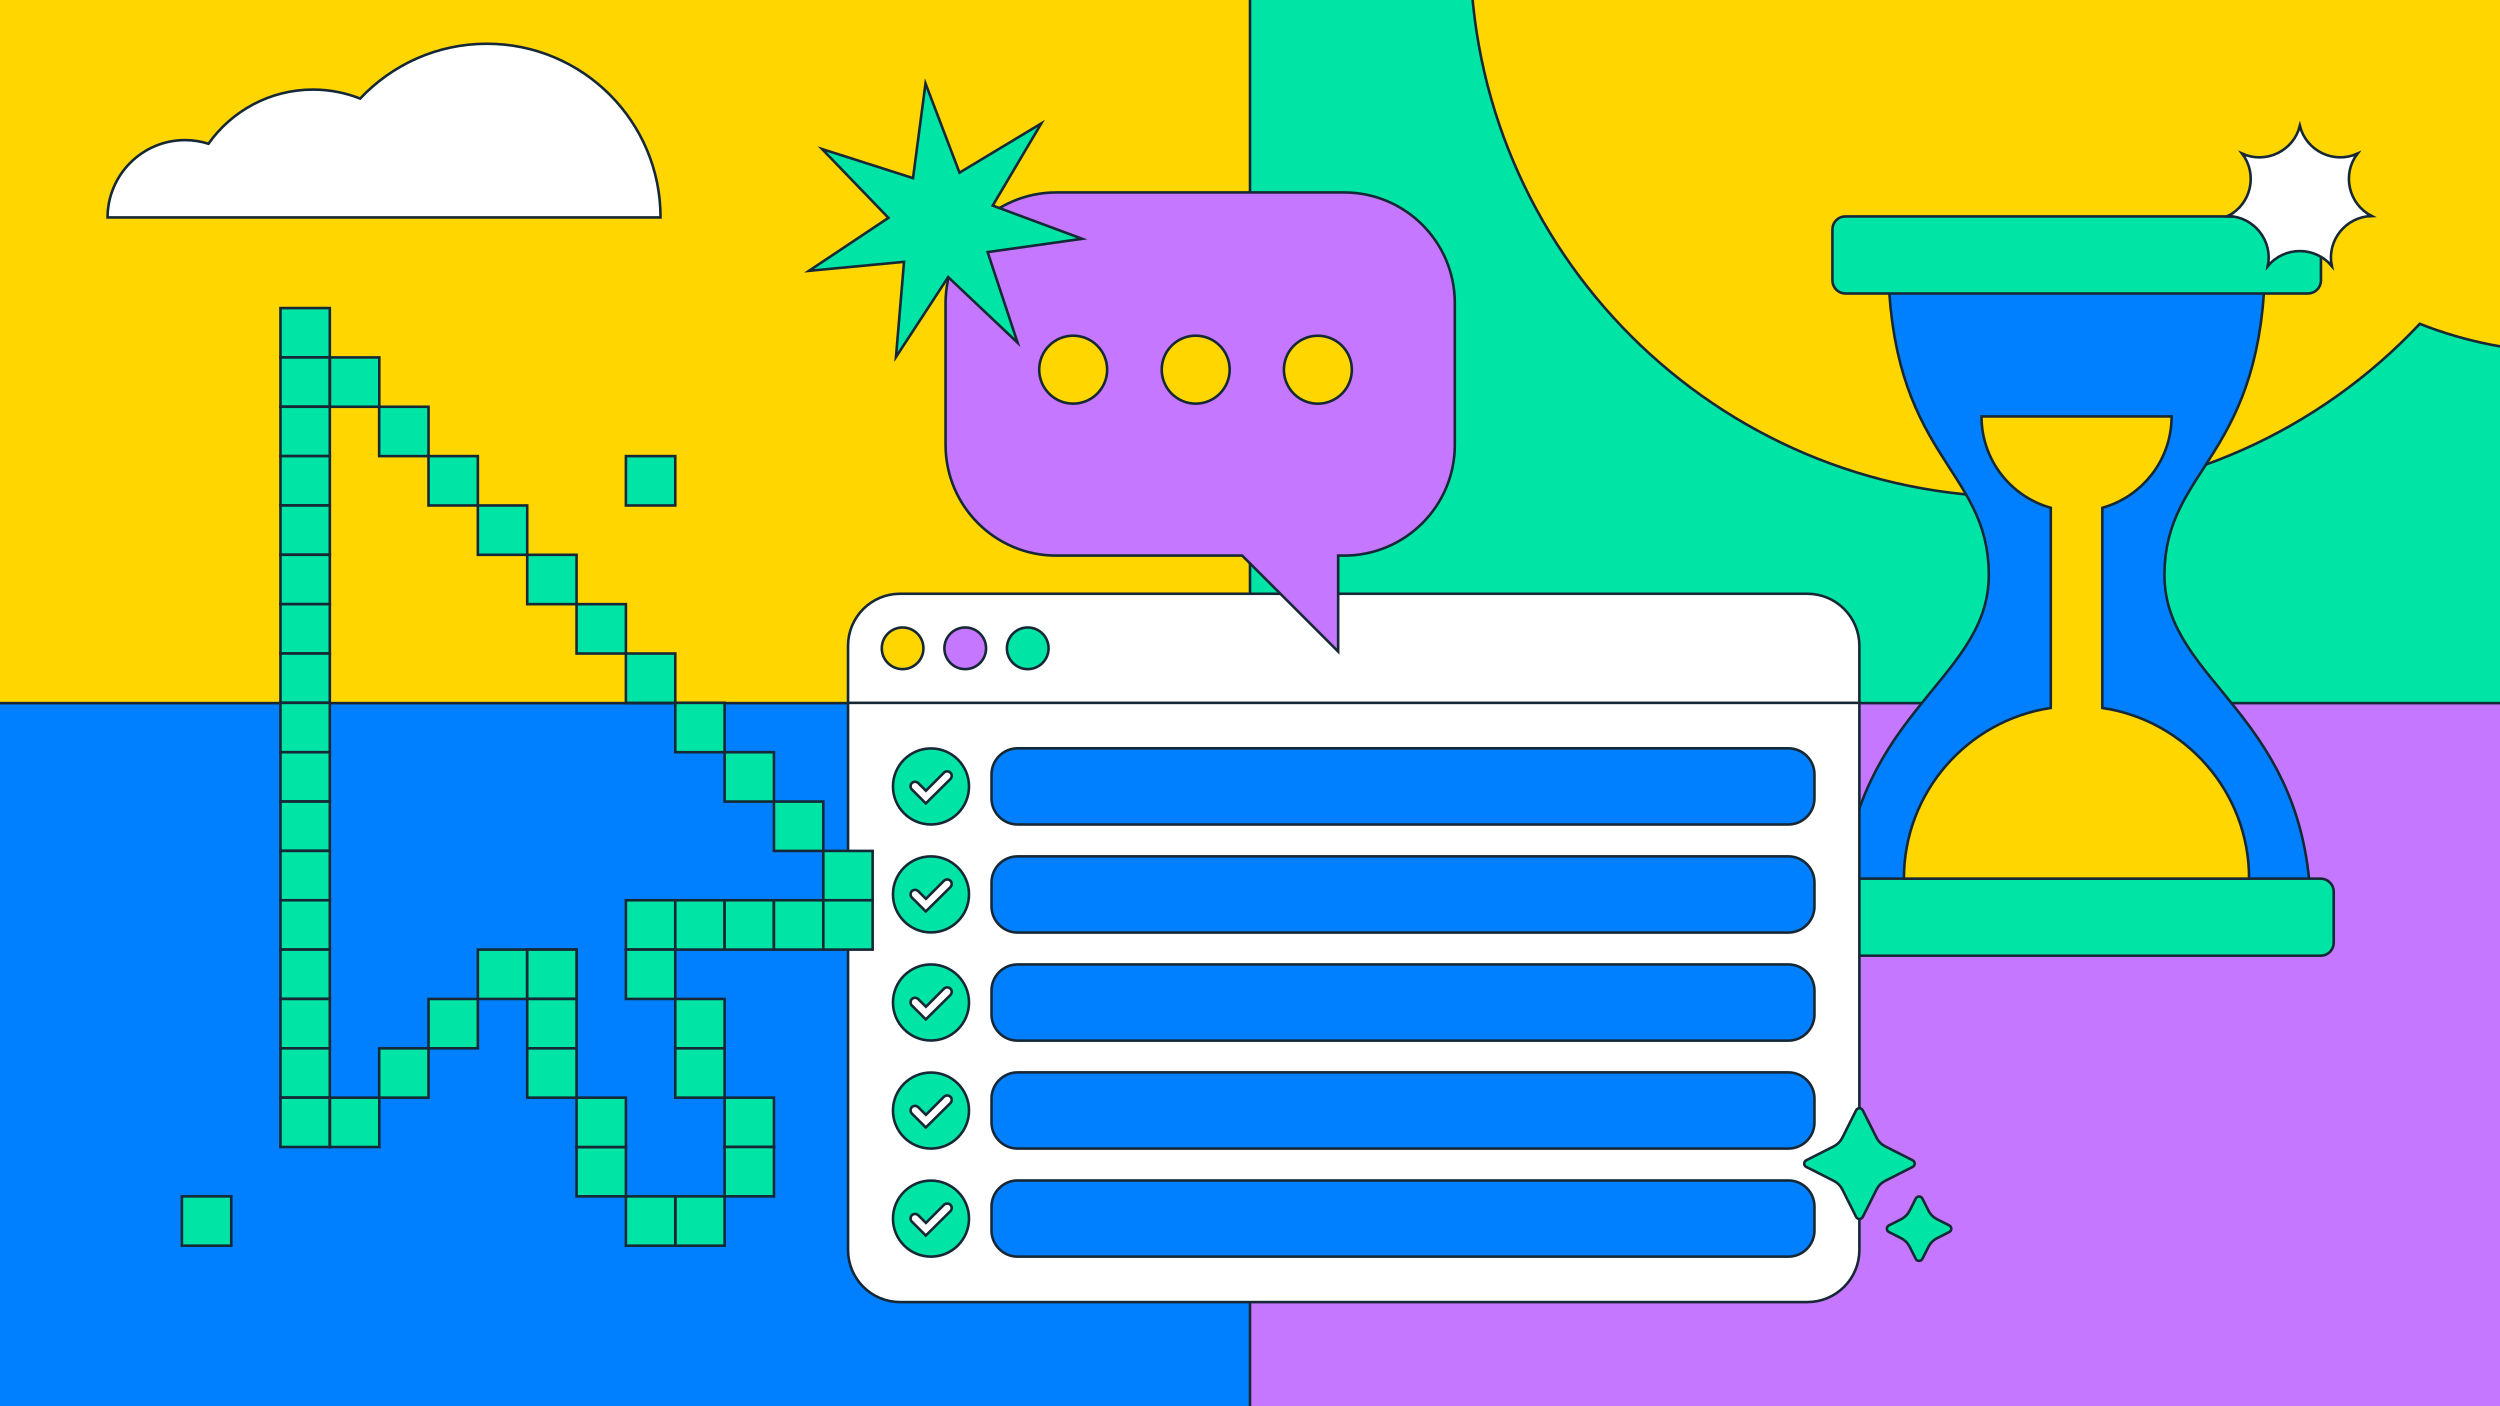 <?xml version="1.0" encoding="UTF-8"?>
<svg xmlns="http://www.w3.org/2000/svg" xmlns:xlink="http://www.w3.org/1999/xlink" version="1.1" id="Layer_1" x="0px" y="0px" viewBox="0 0 1920 1080" style="enable-background:new 0 0 1920 1080;" xml:space="preserve">
<rect x="0" y="0" width="1920" height="1080" fill="#333333" stroke="none"/>
<style type="text/css">
	.st0{clip-path:url(#SVGID_00000033354763593256710750000002016163234100309908_);}
	.st1{fill:#00E5A6;}
	.st2{fill:#FFD600;}
	.st3{fill:#0080FF;}
	.st4{fill:#C577FF;}
	.st5{fill:none;stroke:#162836;stroke-width:2;stroke-miterlimit:10;}
	.st6{fill:#FFD600;stroke:#162836;stroke-width:2;stroke-miterlimit:10;}
	.st7{fill:#0080FF;stroke:#162836;stroke-width:2;stroke-miterlimit:10;}
	.st8{fill:#00E5A6;stroke:#162836;stroke-width:2;stroke-miterlimit:10;}
	.st9{fill:#FFFFFF;stroke:#162836;stroke-width:2;stroke-miterlimit:10;}
	.st10{fill:#C577FF;stroke:#162836;stroke-width:2;stroke-miterlimit:10;}
</style>
<g>
	<g>
		<defs>
			<rect id="SVGID_1_" width="1920" height="1080"></rect>
		</defs>
		<clipPath id="SVGID_00000021091668663573332870000002775268365042691247_">
			<use xlink:href="#SVGID_1_" style="overflow:visible;"></use>
		</clipPath>
		<g style="clip-path:url(#SVGID_00000021091668663573332870000002775268365042691247_);">
			<g>
				<rect class="st1" width="1920" height="1080"></rect>
				<rect class="st2" width="960" height="540"></rect>
				<rect y="540" class="st3" width="960" height="540"></rect>
				<rect x="960" y="540" class="st4" width="960" height="540"></rect>
				<line class="st5" x1="960" y1="0" x2="960" y2="1080"></line>
				<line class="st5" x1="-143.8" y1="540" x2="1961.1" y2="540"></line>
			</g>
			<path class="st6" d="M1551,381.7c121.2,0,230.5-51.1,307.4-133c35.4,14,74,21.8,114.4,21.8c104.8,0,197.4-51.9,253.7-131.4     c17.9,5.7,37.1,8.8,56.9,8.8c103.8,0,187.9-84.1,188-187.8h-188h-188h-122.6h-310.6h-533.1C1129.2,192.9,1318.1,381.7,1551,381.7     L1551,381.7z"></path>
			<g>
				<path class="st7" d="M1774.8,704.4c0-156.1-112.5-178.9-112.5-262.8s77.4-89.1,77.4-245.9H1450c0,156.7,77.4,161.9,77.4,245.9      s-112.5,106.7-112.5,262.8H1774.8L1774.8,704.4z"></path>
				<path class="st8" d="M1417.3,166.2h355.2c5.5,0,10,4.5,10,10v39.2c0,5.5-4.5,10-10,10h-355.2c-5.5,0-10-4.5-10-10v-39.2      C1407.3,170.6,1411.8,166.2,1417.3,166.2z"></path>
				<path class="st8" d="M1407.4,674.8h374.9c5.5,0,10,4.5,10,10V724c0,5.5-4.5,10-10,10h-374.9c-5.5,0-10-4.5-10-10v-39.2      C1397.4,679.2,1401.9,674.8,1407.4,674.8z"></path>
				<path class="st6" d="M1614.6,543.7V390c30.7-8.6,53.2-36.8,53.2-70.2h-146c0,33.5,22.5,61.6,53.2,70.2v153.7      c-63.8,9.5-112.8,64.6-112.8,131.1h265.1C1727.4,608.3,1678.4,553.2,1614.6,543.7L1614.6,543.7z"></path>
			</g>
			<path class="st9" d="M1766.3,96.7L1766.3,96.7c4.9,19.3,26.1,29.5,44.2,21.3l0,0l0,0c-12.1,15.9-6.8,38.8,10.9,47.9l0,0l0,0     c-19.9,0.5-34.6,18.9-30.6,38.4l0,0l0,0c-12.8-15.3-36.3-15.3-49.1,0l0,0l0,0c4-19.5-10.7-37.9-30.6-38.4l0,0l0,0     c17.8-9.1,23-32,10.9-47.9l0,0l0,0C1740.2,126.2,1761.4,116,1766.3,96.7L1766.3,96.7L1766.3,96.7z"></path>
			<g>
				<g>
					<path class="st9" d="M691.3,456H1388c22.1,0,40,17.9,40,40V960c0,22.1-17.9,40-40,40H691.3c-22.1,0-40-17.9-40-40V496       C651.3,473.9,669.2,456,691.3,456z"></path>
					<circle class="st6" cx="693.2" cy="497.9" r="16"></circle>
					<circle class="st10" cx="741.3" cy="497.9" r="16"></circle>
					<circle class="st8" cx="789.3" cy="497.9" r="16"></circle>
					<line class="st5" x1="651.3" y1="539.8" x2="1428" y2="539.8"></line>
				</g>
				<g>
					<circle class="st8" cx="715" cy="604" r="29.2"></circle>
					<path class="st9" d="M711,617l-10.7-10.7c-1.3-1.3-1.3-3.5,0-4.9c1.3-1.3,3.5-1.3,4.9,0l5.9,5.9l13.9-13.9       c1.3-1.3,3.5-1.3,4.9,0s1.3,3.5,0,4.9L711,617L711,617z"></path>
				</g>
				<g>
					<circle class="st8" cx="715" cy="686.9" r="29.2"></circle>
					<path class="st9" d="M711,700l-10.7-10.7c-1.3-1.3-1.3-3.5,0-4.9c1.3-1.3,3.5-1.3,4.9,0l5.9,5.9l13.9-13.9       c1.3-1.3,3.5-1.3,4.9,0s1.3,3.5,0,4.9L711,700L711,700z"></path>
				</g>
				<g>
					<circle class="st8" cx="715" cy="769.9" r="29.2"></circle>
					<path class="st9" d="M711,782.9l-10.7-10.7c-1.3-1.3-1.3-3.5,0-4.9c1.3-1.3,3.5-1.3,4.9,0l5.9,5.9l13.9-13.9       c1.3-1.3,3.5-1.3,4.9,0s1.3,3.5,0,4.9L711,782.9L711,782.9z"></path>
				</g>
				<g>
					<circle class="st8" cx="715" cy="852.9" r="29.2"></circle>
					<path class="st9" d="M711,865.9l-10.7-10.7c-1.3-1.3-1.3-3.5,0-4.9c1.3-1.3,3.5-1.3,4.9,0l5.9,5.9l13.9-13.9       c1.3-1.3,3.5-1.3,4.9,0s1.3,3.5,0,4.9L711,865.9L711,865.9z"></path>
				</g>
				<g>
					<circle class="st8" cx="715" cy="935.9" r="29.2"></circle>
					<path class="st9" d="M711,948.9l-10.7-10.7c-1.3-1.3-1.3-3.5,0-4.9c1.3-1.3,3.5-1.3,4.9,0l5.9,5.9l13.9-13.9       c1.3-1.3,3.5-1.3,4.9,0s1.3,3.5,0,4.9L711,948.9L711,948.9z"></path>
				</g>
				<path class="st7" d="M781.5,574.7h592c11,0,20,9,20,20v18.5c0,11-9,20-20,20h-592c-11,0-20-9-20-20v-18.5      C761.5,583.7,770.5,574.7,781.5,574.7z"></path>
				<path class="st7" d="M781.5,906.6h592c11,0,20,9,20,20v18.5c0,11-9,20-20,20h-592c-11,0-20-9-20-20v-18.5      C761.5,915.6,770.5,906.6,781.5,906.6z"></path>
				<path class="st7" d="M781.5,823.6h592c11,0,20,9,20,20v18.5c0,11-9,20-20,20h-592c-11,0-20-9-20-20v-18.5      C761.5,832.6,770.5,823.6,781.5,823.6z"></path>
				<path class="st7" d="M781.5,740.7h592c11,0,20,9,20,20v18.5c0,11-9,20-20,20h-592c-11,0-20-9-20-20v-18.5      C761.5,749.6,770.5,740.7,781.5,740.7z"></path>
				<path class="st7" d="M781.5,657.7h592c11,0,20,9,20,20v18.5c0,11-9,20-20,20h-592c-11,0-20-9-20-20v-18.5      C761.5,666.6,770.5,657.7,781.5,657.7z"></path>
			</g>
			<g>
				<path class="st10" d="M1032.3,147.8H811.2c-47,0-85,38.1-85,85v108.9c0,47,38.1,85,85,85H954l73.7,73.7v-73.7h4.6      c46.9,0,85-38.1,85-85V232.8C1117.3,185.9,1079.3,147.8,1032.3,147.8z"></path>
				<circle class="st6" cx="824.2" cy="283.9" r="26.1"></circle>
				<circle class="st6" cx="918.3" cy="283.9" r="26.1"></circle>
				
					<ellipse transform="matrix(0.16 -0.987 0.987 0.16 569.95 1237.656)" class="st6" cx="1012.3" cy="283.9" rx="26.1" ry="26.1"></ellipse>
				<polygon class="st8" points="781.5,263.2 728.2,212.8 688.1,274.2 694.3,201.1 621.3,208 682.3,167.3 631.4,114.5 701.2,136.8       710.8,64.1 736.9,132.6 799.7,94.8 762.4,157.9 831.1,183.4 758.5,193.6     "></polygon>
			</g>
			<path class="st8" d="M1476.4,920.5l4.8,9.5c1.4,2.7,3.6,4.9,6.3,6.3l9.5,4.8c2.1,1,2.1,4,0,5.1l-9.5,4.8     c-2.7,1.4-4.9,3.6-6.3,6.3l-4.8,9.5c-1.1,2.1-4,2.1-5.1,0l-4.8-9.5c-1.4-2.7-3.6-4.9-6.3-6.3l-9.5-4.8c-2.1-1-2.1-4,0-5.1     l9.5-4.8c2.7-1.4,4.9-3.6,6.3-6.3l4.8-9.5C1472.4,918.4,1475.4,918.4,1476.4,920.5z"></path>
			<path class="st8" d="M1430.6,852.7l10.7,21.3c1.4,2.7,3.6,4.9,6.3,6.3l21.3,10.8c2.1,1,2.1,4,0,5.1l-21.3,10.8     c-2.7,1.4-4.9,3.6-6.3,6.3l-10.7,21.3c-1.1,2.1-4,2.1-5.1,0l-10.7-21.3c-1.4-2.7-3.6-4.9-6.3-6.3l-21.3-10.8c-2.1-1-2.1-4,0-5.1     l21.3-10.8c2.7-1.4,4.9-3.6,6.3-6.3l10.7-21.3C1426.5,850.6,1429.5,850.6,1430.6,852.7z"></path>
			<g>
				<rect x="215.4" y="236.6" class="st8" width="37.9" height="37.9"></rect>
				<rect x="215.4" y="274.5" class="st8" width="37.9" height="37.9"></rect>
				<rect x="215.4" y="312.4" class="st8" width="37.9" height="37.9"></rect>
				<rect x="215.4" y="350.3" class="st8" width="37.9" height="37.9"></rect>
				<rect x="215.4" y="388.2" class="st8" width="37.9" height="37.9"></rect>
				<rect x="215.4" y="426.1" class="st8" width="37.9" height="37.9"></rect>
				<rect x="215.4" y="464" class="st8" width="37.9" height="37.9"></rect>
				<rect x="215.4" y="501.9" class="st8" width="37.9" height="37.9"></rect>
				<rect x="215.4" y="539.8" class="st8" width="37.9" height="37.9"></rect>
				<rect x="215.4" y="577.7" class="st8" width="37.9" height="37.9"></rect>
				<rect x="215.4" y="615.6" class="st8" width="37.9" height="37.9"></rect>
				<rect x="215.4" y="653.5" class="st8" width="37.9" height="37.9"></rect>
				<rect x="215.4" y="691.4" class="st8" width="37.9" height="37.9"></rect>
				<rect x="215.4" y="729.3" class="st8" width="37.9" height="37.9"></rect>
				<rect x="215.4" y="767.2" class="st8" width="37.9" height="37.9"></rect>
				<rect x="215.4" y="805.1" class="st8" width="37.9" height="37.9"></rect>
				<rect x="215.4" y="843" class="st8" width="37.9" height="37.9"></rect>
				<rect x="139.7" y="918.8" class="st8" width="37.9" height="37.9"></rect>
				<rect x="253.4" y="843" class="st8" width="37.9" height="37.9"></rect>
				<rect x="291.2" y="805.1" class="st8" width="37.9" height="37.9"></rect>
				<rect x="329.1" y="767.2" class="st8" width="37.9" height="37.9"></rect>
				<rect x="367" y="729.3" class="st8" width="37.9" height="37.9"></rect>
				<rect x="404.9" y="729.3" class="st8" width="37.9" height="37.9"></rect>
				<rect x="253.4" y="274.5" class="st8" width="37.9" height="37.9"></rect>
				<rect x="291.2" y="312.4" class="st8" width="37.9" height="37.9"></rect>
				<rect x="329.1" y="350.3" class="st8" width="37.9" height="37.9"></rect>
				<rect x="367" y="388.2" class="st8" width="37.9" height="37.9"></rect>
				<rect x="404.9" y="426.1" class="st8" width="37.9" height="37.9"></rect>
				<rect x="480.7" y="350.3" class="st8" width="37.9" height="37.9"></rect>
				<rect x="442.8" y="464" class="st8" width="37.9" height="37.9"></rect>
				<rect x="480.7" y="501.9" class="st8" width="37.9" height="37.9"></rect>
				<rect x="518.6" y="539.8" class="st8" width="37.9" height="37.9"></rect>
				<rect x="556.5" y="577.7" class="st8" width="37.9" height="37.9"></rect>
				<rect x="594.4" y="615.6" class="st8" width="37.9" height="37.9"></rect>
				<rect x="632.3" y="653.5" class="st8" width="37.9" height="37.9"></rect>
				<rect x="480.7" y="691.4" class="st8" width="37.9" height="37.9"></rect>
				<rect x="518.6" y="691.4" class="st8" width="37.9" height="37.9"></rect>
				<rect x="556.5" y="691.4" class="st8" width="37.9" height="37.9"></rect>
				<rect x="594.4" y="691.4" class="st8" width="37.9" height="37.9"></rect>
				<rect x="632.3" y="691.4" class="st8" width="37.9" height="37.9"></rect>
				<rect x="480.7" y="729.3" class="st8" width="37.9" height="37.9"></rect>
				<rect x="518.6" y="767.2" class="st8" width="37.9" height="37.9"></rect>
				<rect x="518.6" y="805.1" class="st8" width="37.9" height="37.9"></rect>
				<rect x="556.5" y="843" class="st8" width="37.9" height="37.9"></rect>
				<rect x="556.5" y="880.9" class="st8" width="37.9" height="37.9"></rect>
				<rect x="518.6" y="918.8" class="st8" width="37.9" height="37.9"></rect>
				<rect x="480.7" y="918.8" class="st8" width="37.9" height="37.9"></rect>
				<rect x="442.8" y="880.9" class="st8" width="37.9" height="37.9"></rect>
				<rect x="442.8" y="843" class="st8" width="37.9" height="37.9"></rect>
				<rect x="404.9" y="729.3" class="st8" width="37.9" height="37.9"></rect>
				<rect x="404.9" y="767.2" class="st8" width="37.9" height="37.9"></rect>
				<rect x="404.9" y="805.1" class="st8" width="37.9" height="37.9"></rect>
			</g>
		</g>
	</g>
	<path class="st9" d="M373.9,33.6c-38.4,0-72.9,16.2-97.3,42.1c-11.2-4.4-23.4-6.9-36.2-6.9c-33.1,0-62.5,16.4-80.3,41.6   c-5.7-1.8-11.7-2.8-18-2.8c-32.8,0-59.4,26.6-59.5,59.4h424.7C507.3,93.3,447.6,33.6,373.9,33.6L373.9,33.6z"></path>
</g>
</svg>
